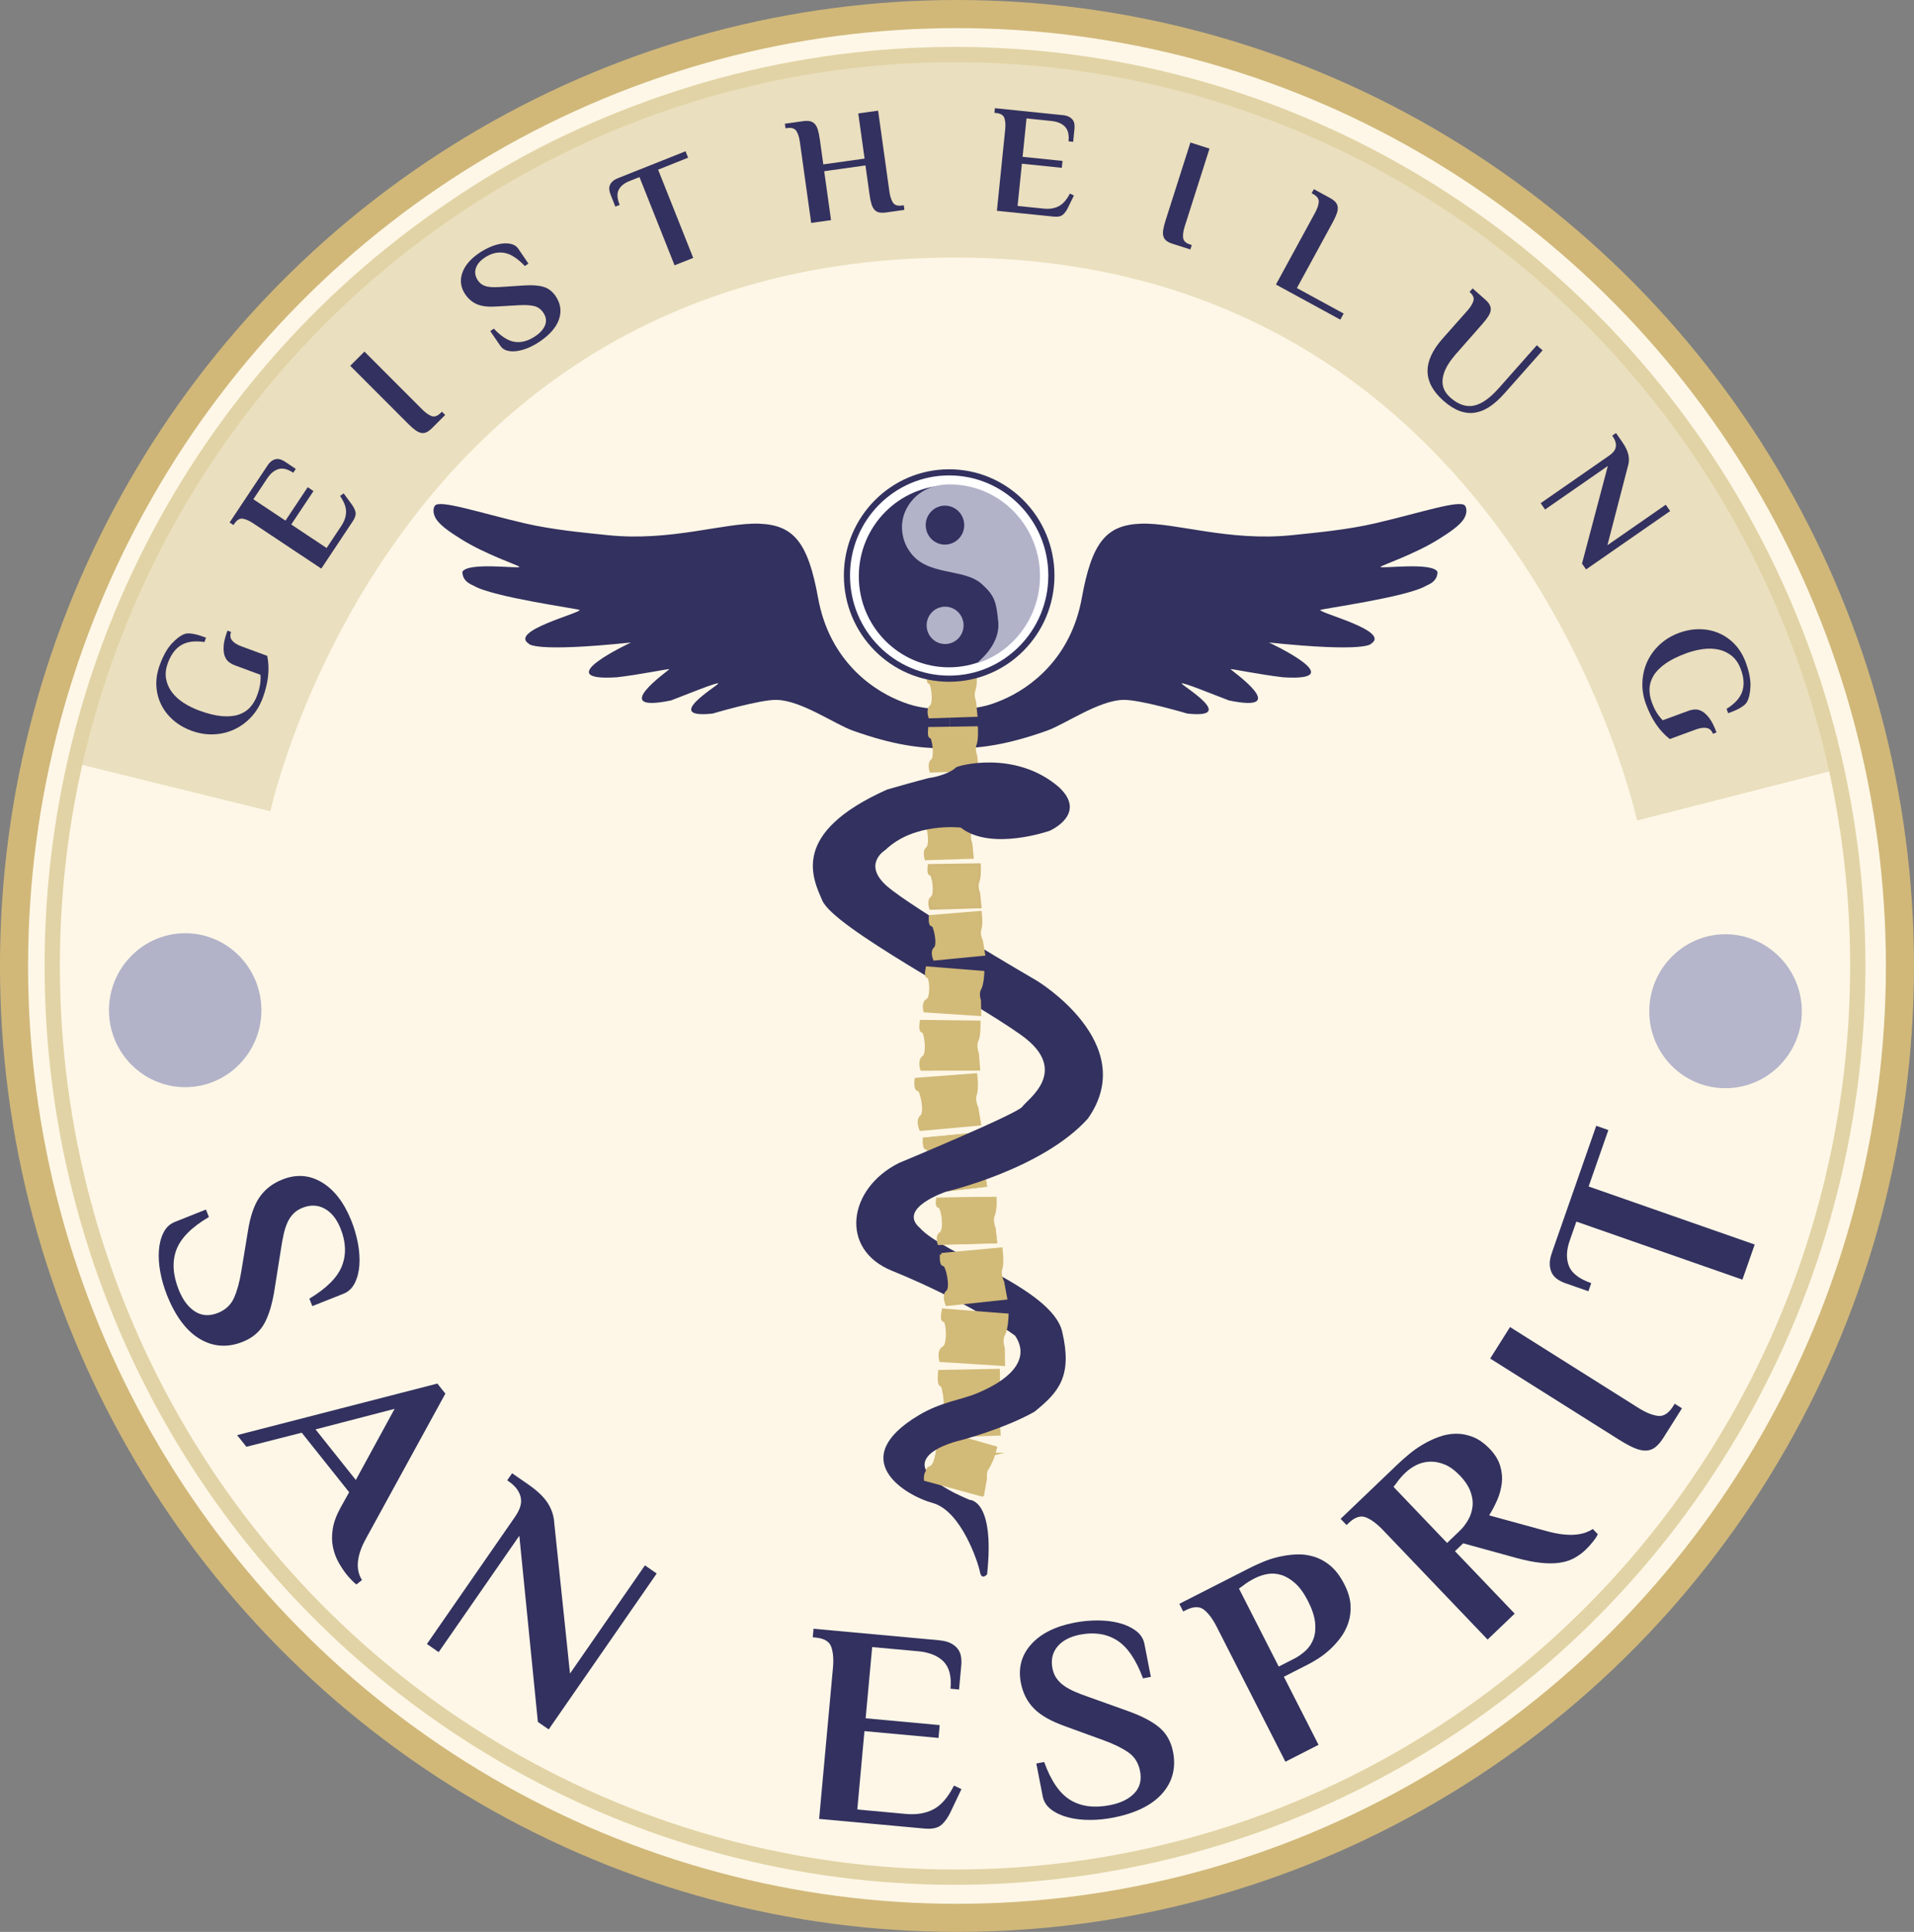 <?xml version="1.0" encoding="UTF-8"?>
<svg xmlns="http://www.w3.org/2000/svg" id="Ebene_1" viewBox="0 0 580.21 585.51">
  <rect x="0" y="0" width="580.21" height="585.51" fill="#808080" stroke="none"/>
  <defs>
    <style>.cls-1,.cls-2,.cls-3,.cls-4{fill:none;}.cls-1,.cls-5,.cls-3{stroke:#33315f;}.cls-1,.cls-3{stroke-miterlimit:24.05;}.cls-1,.cls-4{stroke-width:.9px;}.cls-6{stroke-width:.77px;}.cls-6,.cls-7,.cls-8,.cls-9,.cls-10,.cls-11,.cls-12,.cls-13,.cls-14{fill:#d2ba78;}.cls-6,.cls-7,.cls-8,.cls-9,.cls-10,.cls-11,.cls-12,.cls-14{stroke:#d2ba78;}.cls-6,.cls-9,.cls-10,.cls-11,.cls-12,.cls-13,.cls-14{stroke-miterlimit:20.59;}.cls-15{fill:#b2b3c9;}.cls-16{fill:#fff;}.cls-7{stroke-width:.18px;}.cls-2{stroke:#e1d3a5;stroke-width:4.63px;}.cls-2,.cls-17,.cls-5{stroke-miterlimit:18.72;}.cls-8{stroke-width:.19px;}.cls-9,.cls-13{stroke-width:.82px;}.cls-10{stroke-width:.93px;}.cls-11{stroke-width:1.08px;}.cls-12{stroke-width:.88px;}.cls-17{fill:#fef7e7;stroke-width:8.52px;}.cls-17,.cls-13{stroke:#d1b879;}.cls-5{stroke-width:.94px;}.cls-5,.cls-18{fill:#33315f;}.cls-19{fill:#b5b5cb;}.cls-3{stroke-width:1.86px;}.cls-4{stroke:#b2b3c9;stroke-miterlimit:6.01;}.cls-20{fill:#eadfbe;}.cls-14{stroke-width:.98px;}</style>
  </defs>
  <g id="Ebene-1">
    <g id="Typo-oben">
      <path class="cls-5" d="m81.8,199.69c-.18,1.17-.72,4.84-2.1,8.19-3.11,7.53-9.62,8.77-18.4,5.09-7.09-2.95-11-7.28-7.81-14.99,2.27-5.53,5.87-7.17,9.03-6.1l-1.49,3.61c-1.51-.43-4.31-.61-5.91,3.24-2.36,5.75,3.32,8.82,7.36,10.52,6.25,2.61,13.32,3.28,16.24-3.78.51-1.21.67-1.83.83-2.97l-7.9-3.33c-2.94-1.21-3.45-.82-5.3,2.15l-.63-.27,2.85-6.91,13.22,5.54Z"></path>
      <path class="cls-5" d="m80.53,155.83c-1.9-1.29-2.85-1.26-5.17,1.35l-.57-.38,10.37-15.62,4.2,2.61-.68,1.02c-1.97-.84-2.99-1.58-4.8,1.17l-2.31,3.46c-1.26,1.9-.95,2.3.87,3.52l6.57,4.46,2.8-4.21c1.82-2.75.77-3.79-.63-5.12l.51-.75,6.91,4.68-.51.75c-2.14-.98-3.11-1.49-4.98,1.32l-2.79,4.22,7.84,5.3c1.94,1.31,2.14,1.02,3.75-1.4l2.38-3.57c1.5-2.25.9-2.89-1.33-5.08l.69-1.02,4.39,3.31-8.54,12.84-18.98-12.85Z"></path>
      <path class="cls-5" d="m115.03,112.24c-1.99-1.97-2.76-1-4.88.73l-.49-.47,4.49-5.97,19.35,19.12-2.41,2.48-16.07-15.9Z"></path>
      <path class="cls-5" d="m157.39,75.03c-1.33.22-4.04.75-6.33,2.32-2.35,1.61-3.06,4.02-1.7,6.08,3.58,5.3,13.9-2.75,18.87,4.6,3.11,4.66.63,9.03-3.59,11.93-2.29,1.57-5.02,2.66-5.67,2.91l-1.55-2.33c1.61-.22,4.44-.89,6.66-2.41,2.88-1.95,3.63-4.53,1.71-7.4-3.83-5.68-13.75,2.35-18.48-4.71-2.47-3.65-1.04-7.58,3.28-10.56,2.13-1.46,4.13-2.33,5.21-2.77l1.58,2.34Z"></path>
      <path class="cls-5" d="m198.98,52.47l-3.32,1.24c-3.11,1.15-2.69,2.56-2.06,4.95l-1.15.43-1.71-5.24,18.64-6.95,2.07,5.13-1.14.44c-1.07-2.26-1.57-3.63-4.76-2.44l-3.34,1.24,8.83,24.16-3.22,1.19-8.83-24.15Z"></path>
      <path class="cls-5" d="m251.17,42.19c-.28-2.8-1.53-2.54-4.22-2.6l-.07-.69,7.25-1.68,1.23,12.33,11.5-1.17-1.22-12.33,3.42-.35,2.71,27.21-3.43.35-1.32-13.3-11.5,1.16,1.31,13.3-3.42.35-2.24-22.59Z"></path>
      <path class="cls-5" d="m310.92,40.48c.25-2.31-.22-3.13-3.59-3.98l.07-.69,18.53,1.95-.3,4.96-1.22-.13c-.18-2.15,0-3.39-3.27-3.74l-4.09-.43c-2.27-.24-2.48.22-2.7,2.41l-.81,7.95,5,.53c3.22.34,3.65-1.09,4.17-2.95l.9.09-.88,8.38-.9-.1c-.15-2.38-.15-3.5-3.45-3.85l-5.01-.51-.98,9.49c-.25,2.34.11,2.38,2.97,2.69l4.22.45c2.68.28,2.96-.55,3.84-3.58l1.22.14-.85,5.47-15.22-1.61,2.36-22.95Z"></path>
      <path class="cls-5" d="m365.38,51.08c.82-2.68-.39-2.92-2.9-4.04l.2-.66,7.29,1.29-7.89,26.14-3.29-1.02,6.59-21.71Z"></path>
      <path class="cls-5" d="m407.04,68.09c1.37-2.45.22-2.95-1.99-4.57l.32-.6,6.92,2.79-10.68,19.39c-1.61,2.92-1.73,3.14,1.11,4.72l3.08,1.72c2.6,1.46,3.52.02,5.1-2.2l1.07.59-3.06,5.16-12.8-7.15,10.93-19.85Z"></path>
      <path class="cls-5" d="m455.87,119.8c-3.36,3.65-7.11,7.74-13.61,1.67-6.25-5.83-3.51-9.75.29-13.88l8.57-9.37c1.89-2.04.88-2.82-.88-4.89l.47-.51,6.05,4.36-11.67,12.76c-2,2.19-5.95,6.48-1.73,10.41,4.75,4.45,7.89,1.04,10.47-1.76l11.93-13.01,1.72,1.61-11.61,12.65Z"></path>
      <path class="cls-5" d="m491.3,142.8c2.66-1.82,2.6-2.44,1.16-5.61l.57-.38,4.38,6.62-11.26,22.77.05.07,18.2-12.41,1.15,1.71-22.45,15.3-1.68-2.51,12.14-24.5-.04-.07-19.62,13.34-1.15-1.73,18.55-12.6Z"></path>
      <path class="cls-5" d="m507.72,219.47c-.69-.97-2.89-3.93-4.28-7.28-3.13-7.53.6-13.08,9.36-16.77,7.1-3,12.84-2.76,16.07,4.95,2.27,5.53.9,9.27-2.11,10.78l-1.48-3.6c1.37-.8,3.48-2.68,1.88-6.55-2.38-5.73-8.5-3.82-12.56-2.12-6.23,2.65-11.72,7.25-8.79,14.3.5,1.21.83,1.77,1.52,2.7l7.91-3.35c2.93-1.24,3.02-1.87,2.21-5.3l.64-.26,2.87,6.9-13.24,5.6Z"></path>
    </g>
    <ellipse class="cls-17" cx="290.1" cy="292.76" rx="285.85" ry="288.5"></ellipse>
    <g>
      <path class="cls-18" d="m287.93,215.13c-8.39-.31-11.39-1.13-15.62-2.9-8.84-3.7-21.02-12.79-24.31-31-3.04-16.83-7.39-22.14-17.9-22.51-10.52-.38-26.7,5.47-45.89,3.47-7.43-.78-16.58-1.6-25.16-3.59-13.62-3.17-25.74-7.25-27.2-5.35-.59.76-.69,2.44.4,4.12,1.3,1.97,4.27,3.98,7.29,5.87,7.42,4.74,17.92,8.2,17.92,8.57,0,.64-15.75-1.56-17.29,1.52.06,2.52,1.83,3.49,3.45,4.2,5.75,3.46,32.12,7.05,32.11,7.35-.06,1.03-21.41,6.37-15.44,10.21,0,0,1.09,2.75,30.98-.36,0,0-25.59,11.91-4.27,10.54,6.73-.76,15.83-2.65,15.91-2.46.08.18-19.11,13.52.49,9.48,3.55-1.32,14.49-5.82,14.31-5.12-.15.69-17.16,10.76-1.69,9.1,0,0,14.44-4.3,19.46-4.15,7.52.21,17.51,7.35,23.08,9.33,12.39,4.42,20.43,5.31,27.35,5.36,2.69.02,2.01-2.16,2.01-2.16,0,0,.18-9.52,0-9.52Z"></path>
      <path class="cls-18" d="m288.01,215.13c8.39-.31,11.39-1.13,15.62-2.9,8.84-3.7,21.02-12.79,24.31-31,3.04-16.83,7.39-22.14,17.9-22.51,10.52-.38,26.7,5.47,45.89,3.47,7.43-.78,16.58-1.6,25.16-3.59,13.62-3.17,25.74-7.25,27.2-5.35.59.76.69,2.44-.4,4.12-1.3,1.97-4.27,3.98-7.29,5.87-7.42,4.74-17.92,8.2-17.92,8.57,0,.64,15.75-1.56,17.29,1.52-.06,2.52-1.83,3.49-3.45,4.2-5.75,3.46-32.12,7.05-32.11,7.35.06,1.03,21.41,6.37,15.44,10.21,0,0-1.09,2.75-30.98-.36,0,0,25.59,11.91,4.27,10.54-6.73-.76-15.83-2.65-15.91-2.46-.08.18,19.11,13.52-.49,9.48-3.55-1.32-14.49-5.82-14.31-5.12.15.69,17.16,10.76,1.69,9.1,0,0-14.44-4.3-19.46-4.15-7.52.21-17.51,7.35-23.08,9.33-12.39,4.42-20.43,5.31-27.35,5.36-2.69.02-2.01-2.16-2.01-2.16,0,0-.18-9.52,0-9.52Z"></path>
      <path class="cls-11" d="m284.92,415.73l17.64-.32s.24,5.24-.5,7.55c-.74,2.32.25,5.3.25,5.3l.49,6.29-17.38.66s-.99-3.65.48-4.97c1.47-1.32.49-10.53-.48-10.53s-.5-3.97-.5-3.97Z"></path>
      <path class="cls-7" d="m279.87,344.85l18.04-1.73s.52,4.54-.08,6.61c-.63,2.06.5,4.52.5,4.52l.85,5.38-17.75,2s-1.2-3.07.23-4.33c1.44-1.24-.08-9.15-1.08-9.05-1,.07-.72-3.4-.72-3.4Z"></path>
      <path class="cls-14" d="m277.72,327.15l18.05-1.37s.5,4.1-.15,5.96c-.63,1.85.49,4.06.49,4.06l.8,4.85-17.78,1.61s-1.18-2.77.26-3.9c1.45-1.11.01-8.21-.99-8.15-1.01.06-.69-3.05-.69-3.05Z"></path>
      <path class="cls-6" d="m280.27,247.31l14.3-.22s.21,3.54-.4,5.08c-.59,1.56.21,3.55.21,3.55l.4,4.17-14.1.44s-.8-2.41.4-3.29c1.18-.89.39-7.08-.4-7.08s-.4-2.65-.4-2.65Z"></path>
      <path class="cls-6" d="m281.76,220.73l14.3-.22s.21,3.54-.39,5.08c-.61,1.55.19,3.54.19,3.54l.4,4.2-14.1.43s-.8-2.43.39-3.3c1.19-.87.4-7.07-.39-7.07s-.4-2.65-.4-2.65Z"></path>
      <path class="cls-14" d="m284.31,433.81l17.43,4.98s-.89,3.94-2.13,5.43c-1.22,1.48-.91,3.91-.91,3.91l-.84,4.74-17.26-4.67s-.19-2.9,1.55-3.44c1.73-.53,2.73-7.6,1.8-7.87-.97-.3.36-3.07.36-3.07Z"></path>
      <path class="cls-10" d="m279.3,309.57l17.47.21s.14,3.94-.63,5.65c-.77,1.68.15,3.91.15,3.91l.36,4.67-17.23.04s-.9-2.73.58-3.65c1.48-.95.68-7.84-.29-7.87-.97-.03-.41-2.95-.41-2.95Z"></path>
      <path class="cls-6" d="m281.42,204.29l14.29-.23s.2,3.55-.39,5.09c-.6,1.55.19,3.54.19,3.54l.4,4.18-14.09.45s-.8-2.41.4-3.29c1.19-.89.4-7.08-.4-7.08s-.39-2.65-.39-2.65Z"></path>
      <path class="cls-13" d="m281.66,262.29l15.25-.23s.22,3.55-.41,5.1c-.64,1.55.21,3.54.21,3.54l.42,4.17-15.04.45s-.85-2.43.42-3.29c1.28-.88.43-7.07-.42-7.07s-.43-2.65-.43-2.65Z"></path>
      <path class="cls-18" d="m289.78,232.6c.31-.47,17.94-5.53,31.25,5.99,8.76,8.18-2.85,13.21-2.85,13.21,0,0-17.74,6.26-26.94-.97,0,0-14.06-1.68-22.79,6.73,0,0-7.28,4.31.49,11.06,7.75,6.73,45.34,28.6,45.34,28.6,0,0,31.54,18.97,15.51,41.79-13.81,15.38-42.93,22.14-42.93,22.14,0,0-15.03,4.98-7.98,11.04,7.01,7.92,40.06,18.14,43.13,31.47,3.11,13.38-.97,18.24-8.47,24.24-9.46,5.3-22.55,8.68-22.55,8.68,0,0-25.94,5.77,2.93,18,0,0,7.74-.24,5.31,22.57,0,0-1.67,1.93-2.16-.72-.49-2.62-5.59-18.48-14.32-20.9-8.75-2.42-26.43-13.42-4.12-26.67,6.82-4.06,12.9-4.56,17.94-6.75,11.37-4.84,15.36-11.04,11.15-17.29-7.31-5.34-21.35-13.18-37.36-19.69-15.98-6.49-13.33-24.96,2.19-32.67,0,0,35.9-14.91,37.35-17.03,1.45-2.18,14.77-10.86-.25-21.66-15.02-10.8-56.78-32.57-60.37-40.83-2.92-6.75-9.93-20.43,19.65-33.65,0,0,12.35-3.56,13.34-3.61.98-.06,5.87-1.3,7.52-3.1"></path>
      <path class="cls-12" d="m300.89,440.74s-.76,3.47-1.91,4.74c-1.13,1.29-.75,3.43-.75,3.43l-.69,4.17-17.02-4.65s-.27-2.56,1.41-2.99c1.67-.43,18.97-4.7,18.97-4.7Z"></path>
      <path class="cls-9" d="m281.98,277.75l15.21-1.26s.45,3.52-.09,5.11c-.55,1.59.44,3.51.44,3.51l.69,4.15-14.97,1.45s-1-2.36.21-3.33c1.18-.95-.05-7.08-.9-7.02-.84.06-.6-2.61-.6-2.61Z"></path>
      <path class="cls-12" d="m281.09,293.34l16.86,1.35s-.1,3.54-.94,5.02c-.84,1.48-.08,3.53-.08,3.53l.08,4.26-16.65-1.1s-.72-2.53.77-3.27c1.48-.76,1.11-7.01.18-7.09-.94-.09-.22-2.69-.22-2.69Z"></path>
      <path class="cls-14" d="m286.02,397.09l19.23,1.49s-.09,4.15-1.06,5.85c-.95,1.74-.09,4.13-.09,4.13l.09,4.95-18.99-1.2s-.81-2.94.88-3.82c1.71-.86,1.28-8.17.2-8.26-1.08-.1-.26-3.13-.26-3.13Z"></path>
      <path class="cls-14" d="m285.4,380.24l18.03-1.67s.56,4.08-.06,5.95c-.6,1.84.56,4.08.56,4.08l.89,4.83-17.75,1.9s-1.22-2.74.2-3.85c1.45-1.16-.13-8.27-1.13-8.21-1,.09-.74-3.03-.74-3.03Z"></path>
      <path class="cls-8" d="m283.91,363.04l18.07-.25s.26,3.81-.49,5.51c-.76,1.67.24,3.87.24,3.87l.51,4.58-17.85.48s-.99-2.65.49-3.62c1.51-.95.51-7.74-.49-7.74s-.48-2.83-.48-2.83Z"></path>
      <g>
        <path class="cls-16" d="m318.73,174.43c0,17.28-13.87,31.26-30.98,31.26s-31.01-13.99-31.01-31.26,13.88-31.27,31.01-31.27,30.98,13.99,30.98,31.27"></path>
        <ellipse class="cls-3" cx="287.73" cy="174.43" rx="30.99" ry="31.27"></ellipse>
        <path class="cls-18" d="m314.55,174.66c0,14.99-12.05,27.14-26.89,27.14s-26.88-12.14-26.88-27.14,12.02-27.12,26.88-27.12,26.89,12.14,26.89,27.12"></path>
        <ellipse class="cls-1" cx="287.67" cy="174.67" rx="26.88" ry="27.13"></ellipse>
        <path class="cls-15" d="m315.26,175.16c-.27,12.66-8.72,22.52-18.64,25.72-1.9.63,6.82-4.42,5.98-12.58-.61-5.89-1.05-7.77-5.03-11.34-5.55-4.92-16.89-2.18-21.95-10.04-1.97-2.72-3.62-8.42-.27-13.71,1.31-2.08,4.94-6.5,12.73-6.4,15.83.18,27.51,13.38,27.18,28.36"></path>
        <path class="cls-15" d="m291.65,189.53c0,2.87-2.31,5.21-5.18,5.21s-5.13-2.34-5.13-5.21,2.28-5.21,5.13-5.21,5.18,2.33,5.18,5.21"></path>
        <ellipse class="cls-4" cx="286.5" cy="189.53" rx="5.15" ry="5.21"></ellipse>
        <path class="cls-18" d="m286.44,164.72c-3.02,0-5.48-2.49-5.48-5.55s2.46-5.57,5.48-5.57,5.51,2.49,5.51,5.57-2.47,5.55-5.51,5.55"></path>
        <path class="cls-18" d="m286.44,153.25c-3.21,0-5.82,2.65-5.82,5.91s2.61,5.9,5.82,5.9,5.86-2.64,5.86-5.9-2.63-5.91-5.86-5.91m0,.69c2.86,0,5.17,2.34,5.17,5.22s-2.31,5.22-5.17,5.22-5.13-2.33-5.13-5.22,2.28-5.22,5.13-5.22"></path>
      </g>
    </g>
    <path class="cls-20" d="m22.38,231.19S69.5,15.12,289.11,16.53c219.63,1.4,267.43,216.76,267.43,216.76l-60.29,15.4s-36.7-171.33-207.84-170.63c-170.42.7-206.45,167.82-206.45,167.82l-59.59-14.69Z"></path>
    <ellipse class="cls-2" cx="289.5" cy="292.73" rx="273.67" ry="276.2"></ellipse>
    <path class="cls-15" d="m79.24,306.2c0,12.83-10.34,23.3-23.1,23.3s-23.11-10.48-23.11-23.3,10.35-23.36,23.11-23.36,23.1,10.44,23.1,23.36"></path>
    <path class="cls-19" d="m546.2,306.5c0,12.84-10.36,23.31-23.16,23.31s-23.08-10.48-23.08-23.31,10.36-23.35,23.08-23.35,23.16,10.44,23.16,23.35"></path>
    <g id="Typo-unten-neu">
      <path class="cls-18" d="m50.57,392.39c-.88-2.2-1.53-4.48-1.97-6.82s-.58-4.54-.43-6.59c.15-2.05.61-3.85,1.4-5.41.78-1.56,1.92-2.63,3.43-3.23l9.43-3.75.9,2.26c-5.25,3.08-8.53,6.39-9.86,9.94-1.33,3.54-1.09,7.57.7,12.09,1.22,3.06,2.85,5.26,4.91,6.59,2.05,1.33,4.37,1.48,6.95.46,2.31-.92,3.94-2.42,4.88-4.51.94-2.09,1.68-4.73,2.21-7.93l2.02-12.28c.7-4.51,1.87-7.96,3.53-10.36,1.66-2.4,3.96-4.19,6.92-5.36,4.24-1.69,8.25-1.4,12.01.87,3.76,2.27,6.75,6.17,8.94,11.7.88,2.2,1.53,4.48,1.97,6.82.43,2.35.58,4.54.43,6.59-.15,2.05-.61,3.85-1.4,5.41-.78,1.56-1.92,2.63-3.43,3.23l-9.43,3.75-.9-2.26c5.22-3.14,8.51-6.43,9.87-9.9,1.36-3.46,1.23-7.24-.4-11.32-1.15-2.9-2.76-4.92-4.83-6.06-2.07-1.14-4.31-1.22-6.73-.26-1.13.45-2.05,1.05-2.78,1.81-.73.75-1.32,1.64-1.78,2.67-.46,1.02-.84,2.19-1.13,3.49-.29,1.3-.56,2.74-.8,4.33l-1.94,12.25c-.7,4.51-1.74,8.02-3.14,10.53-1.4,2.51-3.57,4.36-6.53,5.53-4.62,1.84-8.97,1.54-13.04-.88-4.07-2.42-7.4-6.89-9.99-13.38Z"></path>
      <path class="cls-18" d="m110.89,466.42c-1.34,2.4-2.13,4.65-2.37,6.77-.24,2.11.16,4.01,1.21,5.69l-1.7,1.35c-.38-.29-.86-.73-1.45-1.34-.59-.6-1.08-1.15-1.48-1.65-.86-1.08-1.69-2.33-2.48-3.74-.79-1.41-1.35-2.95-1.7-4.64-.34-1.68-.36-3.52-.05-5.5.31-1.98,1.11-4.15,2.41-6.51l2.56-4.59-14.37-18.04-16.78,4.27-2.81-3.53,60.7-15.63,2.43,3.05-24.13,44.04Zm-15.24-33.2l12.21,15.33,11.76-21.56-23.97,6.23Z"></path>
      <path class="cls-18" d="m172.79,507.22l22.72-32.79,3.56,2.47-32.74,47.25-3.28-2.27-5.62-56.43-24.45,35.28-3.56-2.47,26.67-38.49c.63-.9,1.12-1.81,1.47-2.73s.48-1.83.37-2.75c-.1-.92-.46-1.83-1.06-2.74-.6-.91-1.52-1.79-2.75-2.65l-.36-.25,1.48-2.14,4.99,3.46c2.71,1.88,4.66,3.76,5.85,5.64,1.19,1.88,1.84,3.91,1.95,6.1l4.76,45.5Z"></path>
      <path class="cls-18" d="m284.7,497.14c1.5.14,2.7.45,3.61.94.91.49,1.61,1.08,2.1,1.76.49.68.8,1.45.92,2.3.13.85.15,1.71.07,2.57l-.67,7.34-2.59-.24c.34-3.68-.36-6.42-2.08-8.2-1.72-1.78-4.31-2.83-7.77-3.15l-13.9-1.27-1.98,21.59,22.45,2.06-.36,3.89-22.45-2.06-2.17,23.75,14.77,1.35c3.17.29,5.92-.17,8.27-1.38,2.35-1.21,4.44-3.61,6.28-7.22l2.25,1.08-3.13,6.59c-.8,1.78-1.76,3.18-2.86,4.18-1.11,1-2.84,1.4-5.2,1.18l-31.95-2.93,4.19-45.77c.24-2.59.07-4.71-.51-6.36-.57-1.65-2.16-2.59-4.75-2.83l-.86-.08.24-2.59,38.08,3.49Z"></path>
      <path class="cls-18" d="m337.32,550.91c-2.33.45-4.68.68-7.07.67-2.39,0-4.57-.27-6.56-.8-1.99-.53-3.67-1.32-5.06-2.37-1.38-1.06-2.23-2.38-2.54-3.97l-1.94-9.96,2.38-.46c2.06,5.72,4.7,9.57,7.94,11.53,3.24,1.96,7.24,2.48,12.01,1.55,3.23-.63,5.7-1.83,7.38-3.6,1.69-1.77,2.27-4.02,1.73-6.74-.47-2.44-1.65-4.32-3.52-5.63-1.88-1.31-4.33-2.53-7.38-3.64l-11.7-4.26c-4.3-1.52-7.48-3.31-9.53-5.39-2.05-2.07-3.38-4.67-3.99-7.79-.87-4.48.15-8.36,3.08-11.64,2.92-3.28,7.31-5.49,13.15-6.62,2.33-.45,4.68-.68,7.07-.67,2.39,0,4.57.27,6.56.8s3.67,1.32,5.06,2.37c1.38,1.05,2.23,2.38,2.54,3.97l1.94,9.96-2.38.46c-2.11-5.71-4.75-9.56-7.9-11.54-3.15-1.98-6.89-2.55-11.2-1.71-3.06.6-5.35,1.81-6.85,3.63-1.5,1.82-2,4.01-1.5,6.56.23,1.19.65,2.21,1.26,3.07.61.85,1.37,1.6,2.29,2.25.92.65,1.99,1.23,3.21,1.76,1.22.53,2.59,1.06,4.11,1.58l11.68,4.18c4.3,1.52,7.56,3.19,9.77,5.03,2.21,1.84,3.62,4.31,4.23,7.44.95,4.88-.14,9.1-3.28,12.65-3.14,3.56-8.14,6-15,7.34Z"></path>
      <path class="cls-18" d="m380.32,478.36c-.62.32-1.22.66-1.81,1.02-.59.37-1.09.72-1.5,1.06-.51.39-.99.73-1.43,1.02l12.05,23.64,4.64-2.36c1.29-.66,2.47-1.49,3.55-2.49,1.08-1,1.87-2.22,2.38-3.64.51-1.43.65-3.08.45-4.95-.21-1.87-.92-4-2.12-6.36s-2.5-4.18-3.88-5.42c-1.38-1.24-2.78-2.09-4.21-2.53-1.43-.44-2.82-.54-4.19-.3-1.37.24-2.67.68-3.91,1.31Zm-1.57-3.09c1.13-.58,2.47-1.19,4.02-1.85,1.55-.66,3.19-1.19,4.93-1.59,1.74-.4,3.52-.64,5.33-.72,1.81-.08,3.6.16,5.38.72,1.78.56,3.44,1.49,4.99,2.81,1.55,1.32,2.92,3.16,4.13,5.53,1.13,2.21,1.75,4.3,1.87,6.25.12,1.95-.11,3.77-.68,5.45-.57,1.69-1.38,3.22-2.43,4.6-1.05,1.38-2.17,2.6-3.35,3.65-1.18,1.06-2.35,1.94-3.51,2.66-1.16.72-2.12,1.28-2.9,1.67l-7.34,3.74,10.51,20.63-10.04,5.12-20.86-40.95c-1.18-2.32-2.45-4.02-3.82-5.11-1.37-1.09-3.21-1.04-5.53.14l-.77.39-1.18-2.32,21.25-10.82Z"></path>
      <path class="cls-18" d="m426.08,446.3c-.5.48-.98.98-1.44,1.5-.46.52-.84,1-1.14,1.45-.38.52-.74.98-1.07,1.39l16.24,16.99,3.76-3.6c1-.96,1.87-2.06,2.59-3.31.72-1.25,1.17-2.6,1.35-4.05.18-1.45-.02-2.98-.6-4.58s-1.64-3.23-3.2-4.86c-1.56-1.63-3.12-2.76-4.68-3.39-1.56-.63-3.07-.91-4.52-.84-1.45.07-2.8.42-4.04,1.04-1.24.63-2.32,1.38-3.24,2.26Zm17.49,21.43l-2.51,2.4,18.1,18.93-8.21,7.85-31.75-33.22c-1.8-1.88-3.51-3.15-5.13-3.8-1.62-.65-3.37-.08-5.25,1.72l-.63.6-1.8-1.88,17.3-16.54c1-.96,2.15-1.98,3.44-3.05,1.29-1.08,2.7-2.07,4.24-2.97,1.53-.91,3.14-1.67,4.83-2.28,1.69-.62,3.4-.94,5.14-.96,1.74-.02,3.48.31,5.22,1.01,1.74.69,3.43,1.9,5.07,3.61,1.56,1.63,2.6,3.33,3.13,5.1.53,1.77.7,3.53.49,5.29s-.67,3.46-1.4,5.12c-.73,1.66-1.54,3.2-2.43,4.61l17.07,4.68c2.07.58,3.88.95,5.43,1.1,1.55.16,2.9.17,4.05.03,1.15-.14,2.11-.36,2.9-.67.78-.31,1.44-.64,1.98-1l1.5,1.57c-.17.49-.63,1.2-1.37,2.15-.74.94-1.5,1.8-2.3,2.56-1.09,1.04-2.28,1.9-3.58,2.59-1.3.69-2.79,1.14-4.45,1.37-1.66.23-3.54.23-5.64,0-2.1-.23-4.49-.7-7.17-1.42l-16.27-4.48Z"></path>
      <path class="cls-18" d="m451.74,411.74l6.01-9.54,38.89,24.49c2.2,1.39,4.17,2.2,5.9,2.43,1.73.24,3.29-.75,4.67-2.95l.46-.73,2.2,1.39-5.55,8.81c-.8,1.27-1.62,2.24-2.45,2.92-.83.67-1.78,1.03-2.83,1.08-1.06.05-2.26-.21-3.6-.78-1.35-.57-2.95-1.45-4.81-2.62l-38.89-24.49Z"></path>
      <path class="cls-18" d="m483.88,341.2l3.68,1.29-5.98,17.11,50.34,17.59-3.72,10.64-50.34-17.59-2.03,5.81c-1.01,2.89-1.09,5.44-.23,7.63.85,2.2,3.11,3.93,6.77,5.21l-.86,2.46-6.96-2.43c-.82-.29-1.59-.66-2.31-1.13-.72-.47-1.3-1.06-1.71-1.79-.42-.73-.66-1.61-.73-2.64-.07-1.03.15-2.26.64-3.68l13.44-38.47Z"></path>
    </g>
    <g id="Typop-oben-neu">
      <path class="cls-18" d="m81.02,198.78c.4,2.08.48,4.15.24,6.23-.24,2.07-.77,4.24-1.6,6.49-.84,2.28-2.03,4.24-3.56,5.87-1.53,1.63-3.27,2.88-5.21,3.76-1.94.88-4.01,1.36-6.22,1.44-2.21.08-4.42-.29-6.65-1.11-2.11-.78-3.94-1.85-5.5-3.21-1.56-1.36-2.78-2.92-3.65-4.69-.88-1.77-1.37-3.68-1.47-5.73-.11-2.05.25-4.17,1.06-6.37,1.02-2.75,2.21-4.87,3.57-6.36,1.37-1.49,2.67-2.47,3.91-2.95.49-.15,1.01-.21,1.56-.17.55.04,1.11.12,1.68.25.57.13,1.13.29,1.69.48.56.19,1.09.38,1.59.56l-.49,1.32c-2.9-.44-5.23-.14-7,.91-1.77,1.04-3.12,2.84-4.06,5.38-.65,1.76-.84,3.37-.57,4.85.27,1.48.86,2.83,1.77,4.05.91,1.22,2.09,2.29,3.52,3.22,1.44.93,2.99,1.7,4.66,2.32,2.66.98,4.99,1.56,6.97,1.73,1.98.17,3.68.01,5.09-.46,1.41-.48,2.56-1.22,3.46-2.21.9-1,1.6-2.17,2.1-3.52.49-1.32.8-2.48.94-3.49.14-1.01.18-1.96.11-2.85l-7.81-2.89c-.61-.23-1.2-.55-1.76-.98-.56-.42-.98-1.03-1.27-1.82-.29-.79-.4-1.8-.32-3.04.08-1.24.46-2.79,1.15-4.66l1.1.41c-.37.99-.27,1.85.3,2.56.57.71,1.51,1.31,2.83,1.79l7.86,2.9Z"></path>
      <path class="cls-18" d="m81.04,141.16c.45-.68.91-1.17,1.37-1.48.47-.31.93-.49,1.38-.55.45-.06.89,0,1.33.15.44.16.85.37,1.24.63l3.31,2.2-.78,1.17c-1.66-1.11-3.14-1.48-4.43-1.12-1.29.36-2.45,1.32-3.49,2.88l-4.17,6.27,9.74,6.48,6.74-10.13,1.75,1.17-6.74,10.13,10.72,7.13,4.43-6.66c.95-1.43,1.44-2.85,1.47-4.28.03-1.42-.58-3.03-1.82-4.83l1.09-.79,2.33,3.18c.64.84,1.06,1.65,1.25,2.43.19.78-.07,1.71-.77,2.77l-9.59,14.42-20.65-13.73c-1.17-.78-2.22-1.24-3.15-1.39-.93-.15-1.78.36-2.56,1.53l-.26.39-1.17-.78,11.43-17.18Z"></path>
      <path class="cls-18" d="m106.18,110.86l4.3-4.3,17.53,17.55c.99.99,1.93,1.66,2.81,1.99.88.33,1.82,0,2.81-.99l.33-.33.99.99-3.97,3.97c-.57.57-1.12.99-1.64,1.24s-1.06.33-1.62.23c-.56-.1-1.16-.38-1.8-.84-.64-.46-1.38-1.11-2.22-1.95l-17.53-17.55Z"></path>
      <path class="cls-18" d="m163.61,103.52c-1.06.72-2.17,1.34-3.36,1.85-1.18.51-2.32.84-3.42,1.01-1.1.17-2.1.13-3.01-.09-.91-.23-1.61-.7-2.11-1.42l-3.09-4.52,1.08-.74c2.25,2.4,4.38,3.73,6.4,4.01,2.02.28,4.12-.32,6.28-1.8,1.47-1,2.43-2.13,2.89-3.36.46-1.24.26-2.48-.58-3.71-.76-1.11-1.74-1.79-2.95-2.03-1.21-.25-2.69-.32-4.44-.22l-6.71.39c-2.46.17-4.41-.04-5.87-.63-1.46-.59-2.68-1.59-3.65-3.01-1.39-2.03-1.71-4.18-.97-6.43.75-2.25,2.45-4.28,5.1-6.1,1.06-.72,2.18-1.34,3.36-1.85,1.18-.51,2.32-.84,3.42-1.01,1.1-.17,2.1-.13,3.01.09.91.23,1.61.7,2.11,1.42l3.09,4.52-1.08.74c-2.27-2.38-4.4-3.72-6.38-4.02-1.99-.3-3.96.21-5.91,1.55-1.39.95-2.26,2.04-2.61,3.26-.35,1.22-.13,2.42.66,3.57.37.54.8.96,1.28,1.25.48.29,1.02.5,1.62.62.59.12,1.25.18,1.97.18s1.51-.03,2.37-.09l6.68-.43c2.46-.17,4.43-.04,5.92.4,1.49.44,2.72,1.36,3.69,2.78,1.52,2.21,1.88,4.54,1.09,6.97-.79,2.43-2.75,4.71-5.86,6.85Z"></path>
      <path class="cls-18" d="m207.81,45.84l.78,1.96-9.09,3.62,10.64,26.74-5.65,2.25-10.64-26.74-3.09,1.23c-1.54.61-2.6,1.48-3.19,2.6-.59,1.13-.5,2.66.27,4.6l-1.3.52-1.47-3.7c-.17-.44-.29-.88-.36-1.34s-.03-.9.12-1.33c.15-.43.42-.84.82-1.23.4-.39.97-.74,1.73-1.04l20.43-8.13Z"></path>
      <path class="cls-18" d="m260.16,34.38l6.03-.84,3.43,24.56c.2,1.39.54,2.48,1.05,3.28.5.8,1.45,1.1,2.84.9l.46-.06.19,1.39-5.56.78c-.8.11-1.49.11-2.06,0s-1.04-.37-1.43-.79-.7-1-.93-1.76c-.23-.76-.43-1.72-.59-2.89l-1.23-8.81-12.51,1.75,2.07,14.83-6.02.84-3.43-24.56c-.19-1.39-.54-2.48-1.05-3.28-.5-.8-1.45-1.1-2.84-.9l-.46.07-.19-1.39,5.56-.78c.8-.11,1.49-.1,2.06.02.57.13,1.05.4,1.44.82.39.42.7,1,.93,1.76.23.76.43,1.7.59,2.85l1.07,7.65,12.51-1.75-1.91-13.67Z"></path>
      <path class="cls-18" d="m322.15,34.89c.81.08,1.45.26,1.94.53.49.27.87.59,1.13.96.26.37.42.79.48,1.25s.07.92.02,1.39l-.4,3.96-1.4-.14c.2-1.99-.16-3.47-1.08-4.44-.92-.97-2.31-1.55-4.17-1.74l-7.49-.77-1.19,11.64,12.1,1.24-.21,2.09-12.1-1.24-1.31,12.8,7.96.81c1.71.17,3.2-.06,4.47-.7,1.27-.64,2.42-1.92,3.43-3.86l1.21.59-1.73,3.54c-.44.96-.97,1.7-1.57,2.24-.6.53-1.54.74-2.81.61l-17.23-1.76,2.52-24.67c.14-1.4.06-2.54-.24-3.43-.3-.89-1.15-1.41-2.55-1.55l-.47-.05.14-1.4,20.53,2.1Z"></path>
      <path class="cls-18" d="m360.85,43.19l5.8,1.85-7.53,23.63c-.43,1.34-.58,2.47-.47,3.41.11.94.83,1.62,2.17,2.04l.45.14-.43,1.34-5.35-1.7c-.77-.25-1.39-.54-1.85-.89-.46-.34-.78-.79-.95-1.33-.17-.55-.2-1.21-.08-1.99.12-.78.36-1.74.72-2.87l7.53-23.63Z"></path>
      <path class="cls-18" d="m407.32,95.03l-1.01,1.85-19.52-10.64,11.87-21.78c.67-1.23,1.04-2.32,1.11-3.26.07-.94-.52-1.75-1.75-2.42l-.41-.22.67-1.23,4.93,2.69c.71.39,1.26.8,1.64,1.24.38.44.61.94.67,1.51.06.57-.04,1.22-.3,1.97-.26.74-.67,1.62-1.22,2.64l-10.86,19.93,14.18,7.72Z"></path>
      <path class="cls-18" d="m441,107.74c-2.13,2.45-3.35,4.78-3.66,6.98-.31,2.21.46,4.13,2.3,5.76,2.38,2.11,4.75,2.93,7.09,2.47,2.35-.46,4.88-2.22,7.59-5.28l11.55-13.03,1.75,1.55-11.55,13.03c-1.47,1.66-2.94,2.98-4.4,3.98-1.46.99-2.96,1.61-4.5,1.86-1.53.25-3.09.08-4.69-.5-1.59-.58-3.24-1.62-4.95-3.13-6.3-5.59-6.37-11.86-.21-18.82l7.51-8.47c.93-1.05,1.54-2.03,1.81-2.93.28-.9-.11-1.82-1.16-2.75l.93-1.05,3.85,3.41c.61.54,1.05,1.06,1.32,1.58.27.51.38,1.05.31,1.62-.07.57-.31,1.18-.73,1.85-.42.67-1.02,1.43-1.78,2.3l-8.41,9.56Z"></path>
      <path class="cls-18" d="m487.28,165.24l17.68-12.27,1.33,1.92-25.49,17.69-1.23-1.77,7.83-29.59-19.03,13.2-1.33-1.92,20.76-14.41c.49-.34.91-.7,1.26-1.1.35-.4.59-.84.71-1.32.12-.48.12-1.01-.02-1.58-.13-.57-.43-1.19-.89-1.86l-.13-.19,1.15-.8,1.87,2.69c1.01,1.46,1.64,2.78,1.89,3.96.25,1.18.19,2.33-.17,3.45l-6.2,23.9Z"></path>
      <path class="cls-18" d="m506.18,224c-1.65-1.32-3.05-2.85-4.22-4.58-1.17-1.73-2.16-3.73-2.99-5.98-.84-2.28-1.2-4.54-1.09-6.78.11-2.23.62-4.31,1.52-6.24.91-1.93,2.17-3.64,3.8-5.13,1.63-1.49,3.56-2.65,5.78-3.47,2.11-.77,4.2-1.15,6.27-1.12,2.07.02,4.01.42,5.82,1.2,1.81.78,3.43,1.92,4.84,3.41,1.41,1.49,2.52,3.34,3.32,5.53,1.01,2.75,1.48,5.14,1.4,7.16-.07,2.02-.43,3.61-1.07,4.78-.27.43-.63.81-1.08,1.14-.44.33-.92.63-1.44.9-.52.27-1.05.52-1.6.74-.55.22-1.08.42-1.57.6l-.48-1.32c2.49-1.54,4.07-3.29,4.74-5.22.67-1.94.54-4.18-.4-6.73-.64-1.76-1.55-3.11-2.71-4.07-1.16-.95-2.49-1.6-3.97-1.93-1.49-.34-3.08-.39-4.77-.17-1.7.22-3.38.64-5.05,1.25-2.66.98-4.81,2.04-6.43,3.2-1.62,1.16-2.81,2.38-3.57,3.65-.76,1.28-1.16,2.59-1.2,3.93-.04,1.34.19,2.69.68,4.04.48,1.32,1,2.41,1.55,3.27.55.86,1.14,1.61,1.77,2.24l7.82-2.87c.61-.23,1.27-.36,1.97-.4.7-.04,1.42.15,2.15.56.73.41,1.47,1.11,2.22,2.1.74.99,1.46,2.42,2.15,4.3l-1.1.4c-.37-1-.99-1.58-1.89-1.75-.89-.17-2-.02-3.32.47l-7.86,2.88Z"></path>
    </g>
  </g>
</svg>
